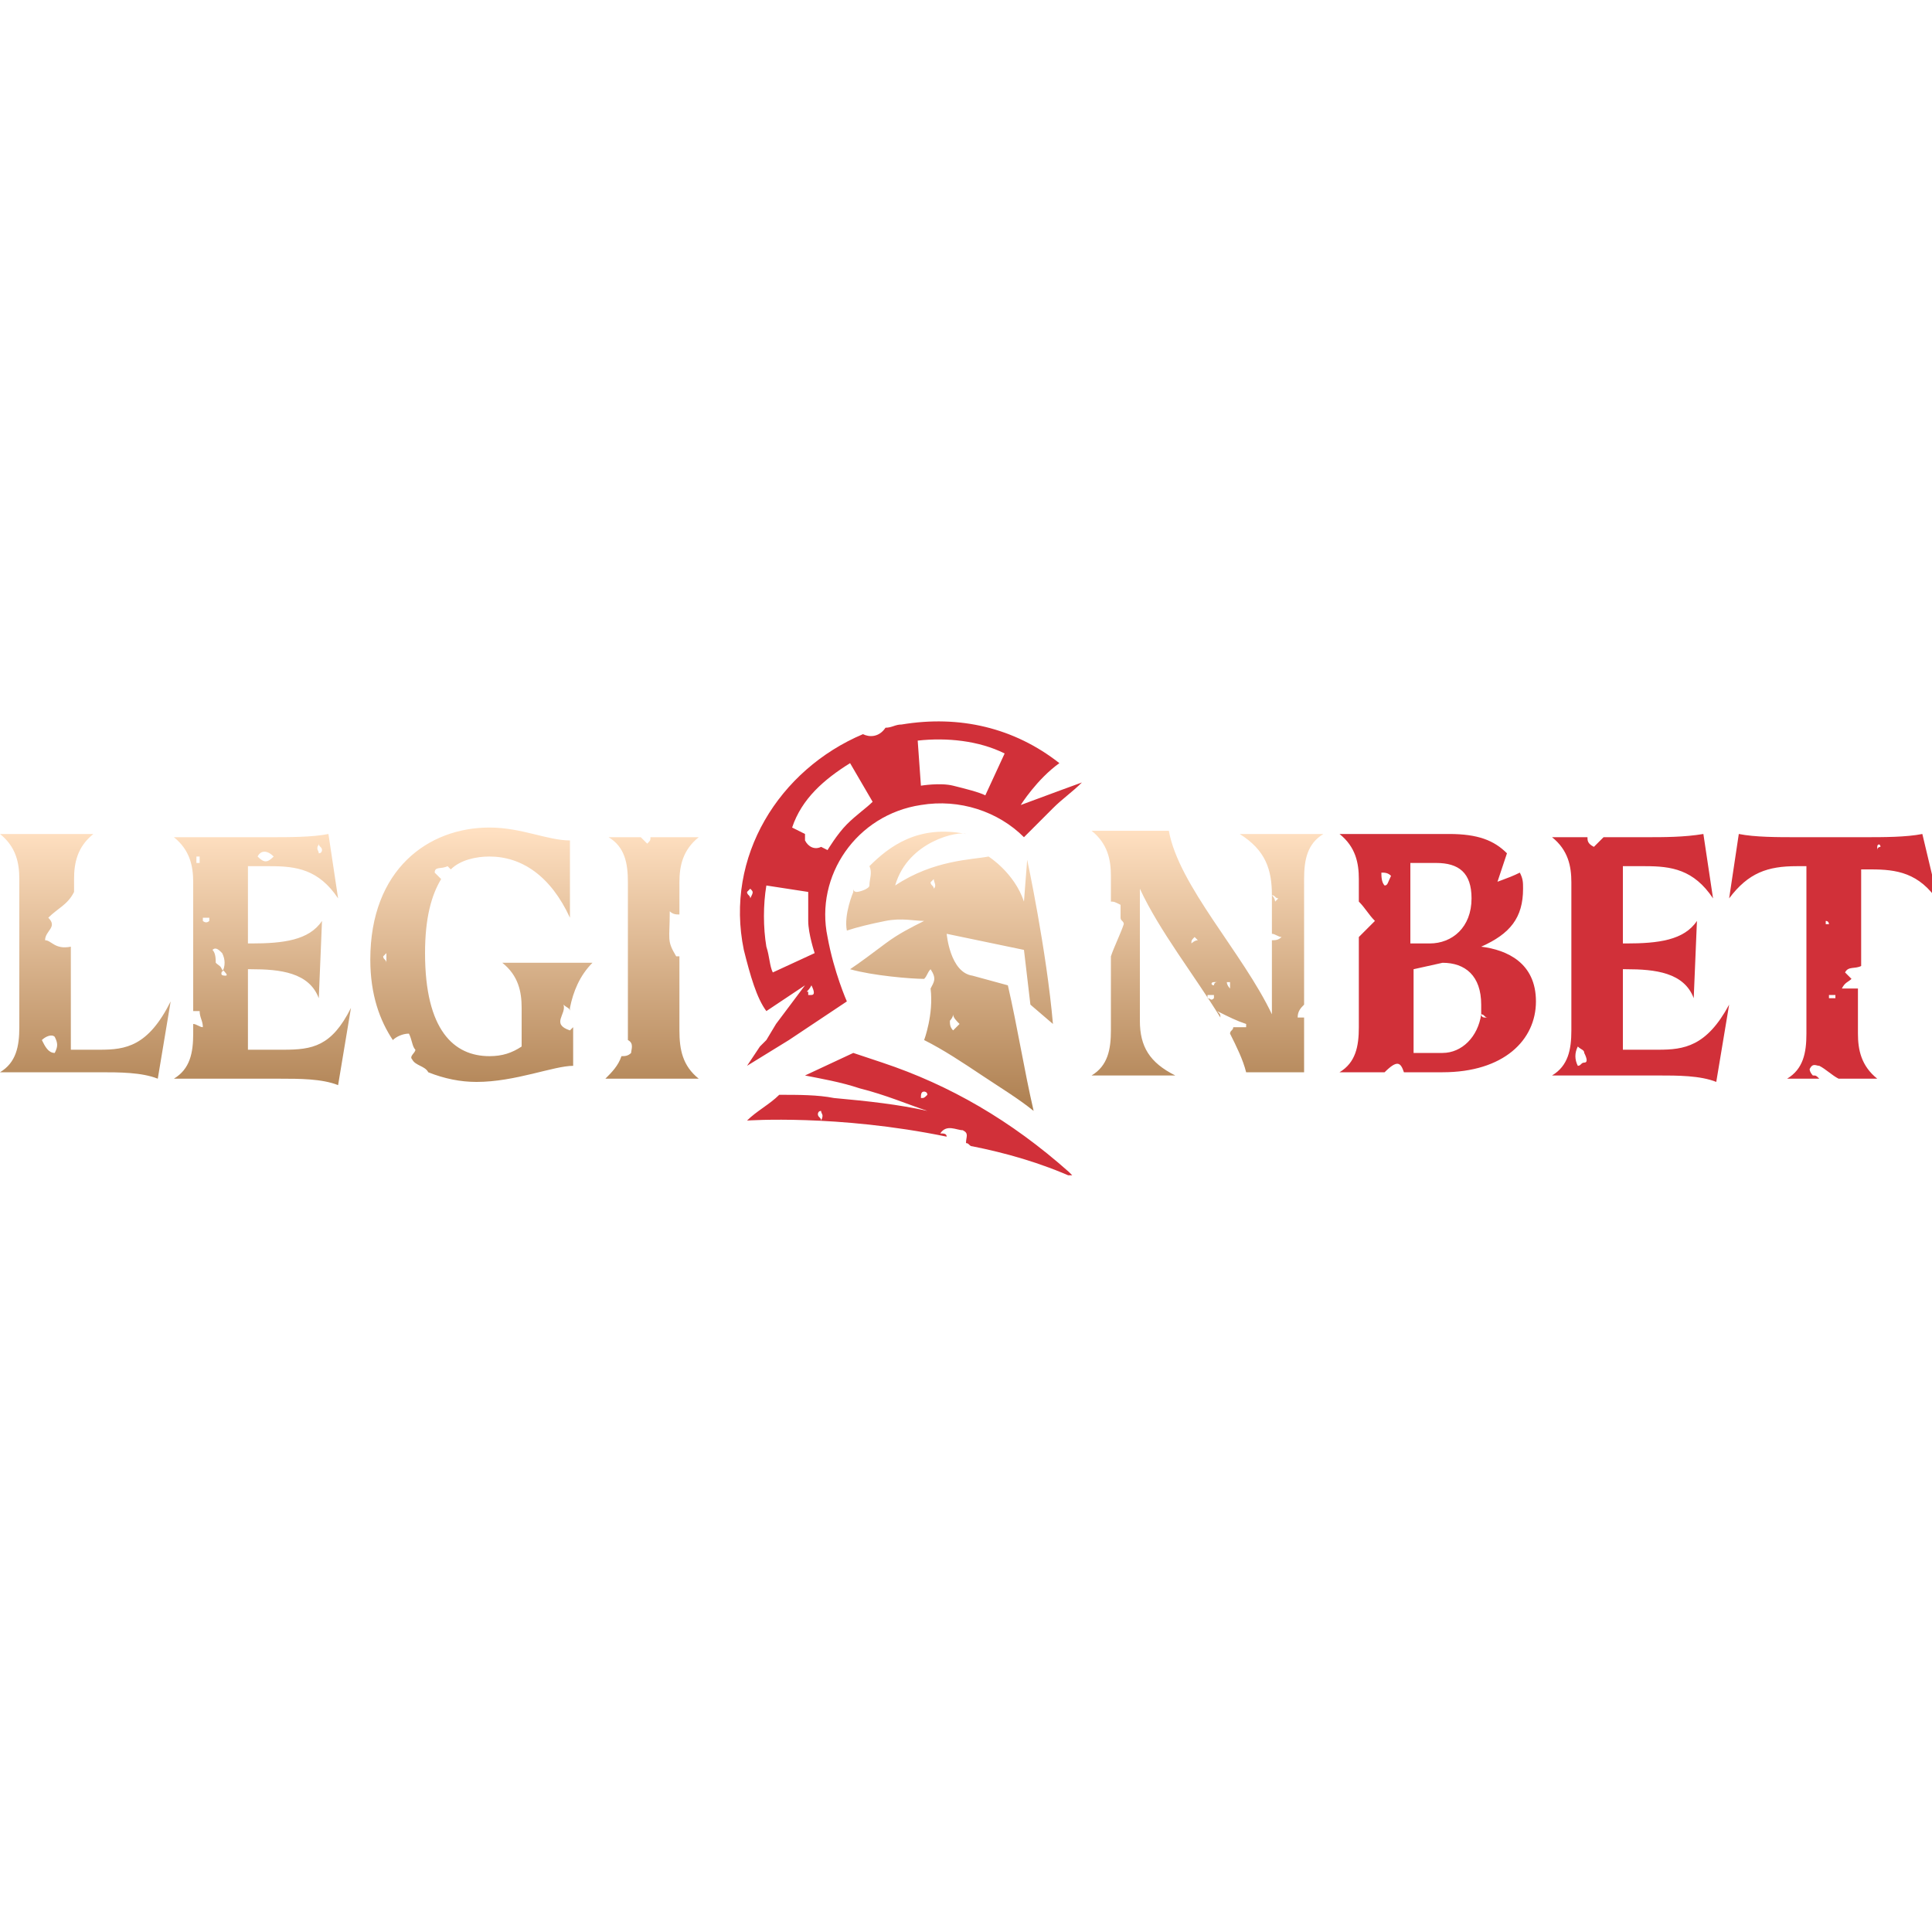 <?xml version="1.0" encoding="iso-8859-1"?>
<!-- Generator: Adobe Illustrator 27.0.0, SVG Export Plug-In . SVG Version: 6.00 Build 0)  -->
<!DOCTYPE svg PUBLIC "-//W3C//DTD SVG 1.1//EN" "http://www.w3.org/Graphics/SVG/1.1/DTD/svg11.dtd">
<svg version="1.1" id="Layer_1" xmlns:x="http://ns.adobe.com/Extensibility/1.0/" xmlns:i="http://ns.adobe.com/AdobeIllustrator/10.0/" xmlns:graph="http://ns.adobe.com/Graphs/1.0/"
	 xmlns="http://www.w3.org/2000/svg" xmlns:xlink="http://www.w3.org/1999/xlink" x="0px" y="0px" width="60px" height="60px"
	 viewBox="0 0 60 60" style="enable-background:new 0 0 60 60;" xml:space="preserve">
<style type="text/css">
	.st0{clip-path:url(#SVGID_00000160875873817094166060000009662876822284196265_);}
	.st1{fill:#D13039;}
	.st2{fill:url(#SVGID_00000080166762957535738320000000323140111280475280_);}
</style>
<g>
	<defs>
		<rect id="SVGID_1_" x="0" y="22.4" width="60" height="14.1"/>
	</defs>
	<clipPath id="SVGID_00000141447985477693863780000009168248304750226832_">
		<use xlink:href="#SVGID_1_"  style="overflow:visible;"/>
	</clipPath>
	<g style="clip-path:url(#SVGID_00000141447985477693863780000009168248304750226832_);">
		<path class="st1" d="M46,29.4c0.9-0.4,1.3-0.9,1.3-1.8c0-0.2,0-0.3-0.1-0.5c-0.4,0.2-0.8,0.3-0.7,0.3c0.1-0.3,0.2-0.6,0.3-0.9
			c-0.4-0.4-0.9-0.6-1.8-0.6h-3.4c0.5,0.4,0.6,0.9,0.6,1.4v0.7c0.2,0.2,0.3,0.4,0.5,0.6c-0.2,0.2-0.4,0.4-0.5,0.5v2.8
			c0,0.6-0.1,1.1-0.6,1.4H43c0,0,0,0,0,0c0.4-0.4,0.5-0.3,0.6,0h1.2c1.9,0,2.9-1,2.9-2.2S46.8,29.5,46,29.4L46,29.4z M43,27.5
			c-0.1-0.1-0.1-0.3-0.1-0.4c0.1,0,0.2,0,0.3,0.1C43.1,27.4,43.1,27.5,43,27.5z M43.9,26.8h0.7c0.7,0,1.1,0.3,1.1,1.1
			c0,0.9-0.6,1.4-1.3,1.4h-0.6V26.8z M46.1,31.6c0,0-0.1,0-0.1-0.1c-0.1,0.7-0.6,1.2-1.2,1.2h-0.9v-2.6l0.9-0.2
			c0.7,0,1.2,0.4,1.2,1.3c0,0.1,0,0.2,0,0.3c0,0,0,0,0,0c0.1,0,0.1,0.1,0.2,0.1C46.2,31.6,46.2,31.6,46.1,31.6L46.1,31.6z
			 M51.5,32.6h-1.1v-2.5h0.1c0.9,0,1.8,0.1,2.1,0.9l0.1-2.4c-0.4,0.6-1.2,0.7-2.2,0.7h-0.1v-2.4h0.7c0.8,0,1.5,0.1,2.1,1l-0.3-2
			C52.3,26,51.7,26,51.1,26h-1.3c-0.1,0.1-0.2,0.2-0.3,0.3c-0.2-0.1-0.2-0.2-0.2-0.3h-1.1c0.5,0.4,0.6,0.9,0.6,1.4v4.6
			c0,0.6-0.1,1.1-0.6,1.4h3.3c0.6,0,1.3,0,1.8,0.2l0.4-2.4C53,32.5,52.3,32.6,51.5,32.6L51.5,32.6z M49.2,33c-0.1,0-0.1,0.1-0.2,0.1
			c-0.1-0.2-0.1-0.4,0-0.6c0.1,0.1,0.2,0.1,0.2,0.2C49.3,32.9,49.3,33,49.2,33L49.2,33z M59.7,25.9C59.2,26,58.5,26,57.9,26h-2.1
			c-0.6,0-1.3,0-1.8-0.1l-0.3,2c0.6-0.8,1.2-1,2.1-1h0.3v5.2c0,0.6-0.1,1.1-0.6,1.4h1c-0.1-0.1-0.1-0.1-0.2-0.1c0,0-0.1-0.1-0.1-0.2
			c0.1-0.2,0.2-0.1,0.3-0.1c0.2,0.1,0.4,0.3,0.6,0.4h1.2c-0.5-0.4-0.6-0.9-0.6-1.4v-1.4c-0.2,0-0.3,0-0.5,0c0.1-0.2,0.2-0.2,0.3-0.3
			c-0.1-0.1-0.2-0.2-0.2-0.2c0.1-0.2,0.3-0.1,0.5-0.2v-3h0.3c0.8,0,1.5,0.1,2.1,1L59.7,25.9L59.7,25.9z M56.7,28.6
			C56.7,28.6,56.8,28.6,56.7,28.6c0.1,0,0.1,0.1,0.1,0.1c0,0-0.1,0-0.1,0C56.7,28.7,56.7,28.6,56.7,28.6L56.7,28.6z M56.8,31
			c0,0,0-0.1,0-0.1c0.1,0,0.1,0,0.2,0c0,0,0,0.1,0,0.1C56.9,31,56.9,31,56.8,31z M58.4,26.3c0,0-0.1,0-0.1,0.1c0,0,0-0.1,0-0.1
			C58.3,26.2,58.4,26.2,58.4,26.3C58.4,26.2,58.4,26.3,58.4,26.3L58.4,26.3z M23.8,32.3l-0.2,0.2l-0.4,0.6l1.3-0.8l1.8-1.2
			c0,0-0.4-0.9-0.6-2c-0.4-1.9,0.9-3.8,2.9-4.1c1.2-0.2,2.4,0.2,3.2,1c0.3-0.3,0.6-0.6,0.9-0.9c0.3-0.3,0.6-0.5,0.9-0.8
			c0,0-1.1,0.4-1.9,0.7c0,0,0.5-0.8,1.2-1.3c-1.4-1.1-3.1-1.5-4.9-1.2c-0.2,0-0.3,0.1-0.5,0.1c-0.2,0.3-0.5,0.3-0.7,0.2
			c-2.6,1.1-4.3,3.8-3.7,6.7c0.2,0.8,0.4,1.5,0.7,1.9l1.2-0.8l-0.9,1.2L23.8,32.3L23.8,32.3z M31.2,23.4l-0.6,1.3
			c-0.2-0.1-0.6-0.2-1-0.3c-0.4-0.1-1,0-1,0L28.5,23C29.4,22.9,30.4,23,31.2,23.4L31.2,23.4z M26.4,23.7l0.7,1.2
			c-0.2,0.2-0.5,0.4-0.8,0.7c-0.3,0.3-0.6,0.8-0.6,0.8l-0.2-0.1c-0.2,0.1-0.4,0-0.5-0.2c0-0.1,0-0.1,0-0.2l-0.4-0.2
			C24.9,24.8,25.6,24.2,26.4,23.7L26.4,23.7z M23.3,27.9c0-0.1-0.1-0.1-0.1-0.2c0,0,0.1-0.1,0.1-0.1C23.4,27.7,23.4,27.7,23.3,27.9
			C23.4,27.8,23.4,27.8,23.3,27.9L23.3,27.9z M24,30.2c-0.1-0.2-0.1-0.5-0.2-0.8c-0.1-0.6-0.1-1.3,0-1.9l1.3,0.2c0,0.3,0,0.6,0,0.9
			c0,0.4,0.2,1,0.2,1L24,30.2L24,30.2z M25.2,30.6c0.1,0.2,0.1,0.3,0,0.3c0,0-0.1,0-0.1,0c0,0,0-0.1,0-0.1
			C25,30.8,25.1,30.8,25.2,30.6L25.2,30.6z M27.4,33l-0.9-0.3L25,33.4c0.5,0.1,1.1,0.2,1.7,0.4c0.8,0.2,1.5,0.5,2.1,0.7
			c-0.9-0.2-1.8-0.3-2.9-0.4C25.4,34,24.8,34,24.2,34c-0.3,0.3-0.7,0.5-1,0.8c0,0,2.8-0.2,6.2,0.5c0-0.1-0.1-0.1-0.2-0.1
			c0.2-0.3,0.5-0.1,0.7-0.1c0.2,0.1,0.1,0.2,0.1,0.4c0.1,0,0.1,0.1,0.2,0.1c1,0.2,2.1,0.5,3.2,1l-0.2-0.2
			C31.4,34.8,29.5,33.7,27.4,33L27.4,33z M28.6,34.1C28.6,34.1,28.6,34.1,28.6,34.1c0-0.1,0-0.2,0.1-0.2c0,0,0.1,0,0.1,0.1
			C28.7,34.1,28.7,34.1,28.6,34.1L28.6,34.1z M25.5,34.8c0-0.1-0.1-0.1-0.1-0.2c0,0,0-0.1,0.1-0.1C25.5,34.6,25.6,34.6,25.5,34.8
			C25.6,34.7,25.6,34.7,25.5,34.8L25.5,34.8z"/>
		
			<linearGradient id="SVGID_00000164482088863328521110000001782760875622400390_" gradientUnits="userSpaceOnUse" x1="20.52" y1="27.505" x2="20.52" y2="36.197" gradientTransform="matrix(1 0 0 -1 0 62)">
			<stop  offset="0" style="stop-color:#AD7F50"/>
			<stop  offset="1" style="stop-color:#FFE0C1"/>
		</linearGradient>
		<path style="fill:url(#SVGID_00000164482088863328521110000001782760875622400390_);" d="M8.8,32.6H7.7v-2.5h0.1
			c0.9,0,1.8,0.1,2.1,0.9l0.1-2.4c-0.4,0.6-1.2,0.7-2.2,0.7H7.7v-2.4h0.7c0.8,0,1.5,0.1,2.1,1l-0.3-2C9.7,26,9,26,8.4,26h-3
			c0.5,0.4,0.6,0.9,0.6,1.4v4c0.1,0,0.2,0,0.2,0c0,0.2,0.1,0.3,0.1,0.5c-0.1,0-0.2-0.1-0.3-0.1v0.3c0,0.6-0.1,1.1-0.6,1.4h3.3
			c0.6,0,1.3,0,1.8,0.2l0.4-2.4C10.3,32.5,9.7,32.6,8.8,32.6L8.8,32.6z M9.9,26.2c0,0.1,0.1,0.1,0.1,0.2c0,0,0,0.1-0.1,0.1
			C9.9,26.4,9.8,26.4,9.9,26.2C9.8,26.3,9.9,26.3,9.9,26.2z M8.5,26.6c-0.2,0.2-0.3,0.2-0.5,0C8.1,26.4,8.3,26.4,8.5,26.6z
			 M6.2,26.8c0,0-0.1,0-0.1,0c0-0.1,0-0.1,0-0.2c0,0,0.1,0,0.1,0C6.2,26.7,6.2,26.8,6.2,26.8z M6.3,28.6c0,0,0-0.1,0-0.1
			c0.1,0,0.1,0,0.2,0c0,0,0,0.1,0,0.1C6.4,28.7,6.3,28.6,6.3,28.6z M6.6,29.5c0.1-0.1,0.2,0,0.3,0.1c0.1,0.2,0.1,0.4,0,0.6
			C6.9,30,6.8,30,6.7,29.9C6.7,29.8,6.7,29.6,6.6,29.5L6.6,29.5z M7,30.3c-0.2,0-0.1-0.1-0.1-0.2C7,30.2,7.1,30.3,7,30.3z M3.1,32.6
			H2.2v-3.2c0,0,0,0,0,0c-0.5,0.1-0.6-0.2-0.8-0.2c0-0.3,0.4-0.4,0.1-0.7c0.3-0.3,0.6-0.4,0.8-0.8v-0.3c0,0,0-0.1,0-0.1
			c0-0.5,0.1-1,0.6-1.4H0c0.5,0.4,0.6,0.9,0.6,1.4v4.6c0,0.6-0.1,1.1-0.6,1.4h3.1c0.6,0,1.3,0,1.8,0.2l0.4-2.4
			C4.6,32.5,3.9,32.6,3.1,32.6L3.1,32.6z M1.7,32.7c-0.2,0-0.3-0.2-0.4-0.4c0.1-0.1,0.3-0.2,0.4-0.1C1.8,32.4,1.8,32.5,1.7,32.7
			L1.7,32.7z M18.4,29.9h-2.8c0.5,0.4,0.6,0.9,0.6,1.4v1.2c-0.3,0.2-0.6,0.3-1,0.3c-1.1,0-2-0.8-2-3.2c0-1.1,0.2-1.8,0.5-2.3
			l-0.2-0.2c0-0.2,0.2-0.1,0.4-0.2c0,0,0.1,0.1,0.1,0.1c0.3-0.3,0.8-0.4,1.2-0.4c1,0,1.9,0.6,2.5,1.9v-2.4c-0.7,0-1.5-0.4-2.5-0.4
			c-1.9,0-3.7,1.3-3.7,4.1c0,1.1,0.3,1.9,0.7,2.5c0.1-0.1,0.3-0.2,0.5-0.2c0.1,0.2,0.1,0.4,0.2,0.5c0,0.1-0.2,0.2-0.1,0.3
			c0.1,0.2,0.4,0.2,0.5,0.4c0.5,0.2,1,0.3,1.5,0.3c1.2,0,2.4-0.5,3-0.5v-1.2c0,0,0,0-0.1,0.1c-0.6-0.2-0.1-0.5-0.2-0.8
			c0.1,0.1,0.2,0.1,0.2,0.2v-0.1C17.8,30.8,18,30.3,18.4,29.9C18.4,29.9,18.4,29.9,18.4,29.9L18.4,29.9z M12,29.9
			c0-0.1-0.1-0.1-0.1-0.2c0,0,0.1-0.1,0.1-0.1C12,29.7,12,29.7,12,29.9C12.1,29.8,12,29.8,12,29.9z M21.7,33.5h-2.9
			c0.2-0.2,0.4-0.4,0.5-0.7c0.1,0,0.2,0,0.3-0.1c0-0.1,0.1-0.3-0.1-0.4h0c0-0.1,0-0.2,0-0.3v-4.6c0-0.6-0.1-1.1-0.6-1.4h1
			c0.1,0.1,0.1,0.1,0.2,0.2c0.1-0.1,0.1-0.1,0.1-0.2h1.5c-0.5,0.4-0.6,0.9-0.6,1.4v1c-0.1,0-0.2,0-0.3-0.1c0,0.9-0.1,0.9,0.2,1.4
			c0,0,0.1,0,0.1,0v2.3C21.1,32.6,21.2,33.1,21.7,33.5L21.7,33.5z M39.5,27.8L39.5,27.8C39.5,27.8,39.6,27.8,39.5,27.8
			c0.1,0,0.1,0.1,0.2,0.1c0,0-0.1,0.1-0.1,0.1C39.6,28,39.6,27.9,39.5,27.8V29c0.1,0,0.2,0.1,0.3,0.1c-0.1,0.1-0.2,0.1-0.3,0.1v2.3
			c-0.9-1.9-2.9-4-3.2-5.7h-2.4c0.5,0.4,0.6,0.9,0.6,1.4V28c0.1,0,0.1,0,0.3,0.1c0,0.1,0,0.3,0,0.4c0,0.1,0.1,0.1,0.1,0.2
			c-0.1,0.3-0.3,0.7-0.4,1V31v1c0,0.6-0.1,1.1-0.6,1.4h2.6c-0.8-0.4-1.1-0.9-1.1-1.7c0,0,0-0.1,0-0.1c0,0,0,0,0,0c0,0,0,0,0,0v-4
			c0.6,1.3,1.7,2.7,2.5,4c0-0.1,0-0.1-0.1-0.2c0.4,0.2,0.6,0.3,0.9,0.4c0,0,0,0.1,0,0.1h-0.4c0,0.1-0.1,0.1-0.1,0.2
			c0.2,0.4,0.4,0.8,0.5,1.2h1.8v-1.7c-0.1,0-0.2,0-0.2,0c0-0.2,0.1-0.3,0.2-0.4v-3.9c0-0.6,0.1-1.1,0.6-1.4h-2.6
			C39.3,26.4,39.5,27,39.5,27.8L39.5,27.8z M37,29.3C37,29.3,36.9,29.2,37,29.3c0-0.1,0-0.1,0.1-0.2c0,0,0.1,0.1,0.1,0.1
			C37.1,29.2,37,29.3,37,29.3L37,29.3z M37.5,31c0,0,0-0.1,0-0.1c0.1,0,0.1,0,0.2,0c0,0,0,0.1,0,0.1C37.6,31.1,37.6,31,37.5,31z
			 M37.7,30.6C37.7,30.6,37.6,30.6,37.7,30.6c-0.1,0-0.1-0.1,0-0.1c0,0,0,0,0.1,0C37.7,30.5,37.7,30.6,37.7,30.6z M38.2,30.7
			c0,0-0.1-0.1-0.1-0.2c0,0,0.1,0,0.1,0C38.2,30.6,38.2,30.6,38.2,30.7C38.2,30.7,38.2,30.7,38.2,30.7L38.2,30.7z M31.8,28
			c-0.3-0.9-1.1-1.4-1.1-1.4c-0.5,0.1-1.7,0.1-2.9,0.9c0.4-1.4,2-1.7,2.2-1.6c-1.5-0.3-2.4,0.4-3,1c0.1,0.2,0,0.4,0,0.6
			c0,0.1-0.3,0.2-0.4,0.2c0,0-0.1,0-0.1-0.1c0,0.1,0,0.1,0,0.1s-0.3,0.7-0.2,1.2c0.3-0.1,0.7-0.2,1.2-0.3c0.5-0.1,0.9,0,1.2,0
			c-0.4,0.2-0.8,0.4-1.2,0.7c-0.4,0.3-0.8,0.6-1.1,0.8c0,0,0,0,0,0c0.7,0.2,1.9,0.3,2.3,0.3c0.1-0.1,0.1-0.2,0.2-0.3
			c0.2,0.3,0.1,0.4,0,0.6c0,0,0,0,0,0c0.1,0.8-0.2,1.6-0.2,1.6c0.6,0.3,1.2,0.7,1.8,1.1c0.6,0.4,1.1,0.7,1.6,1.1
			c-0.3-1.3-0.5-2.6-0.8-3.9l-1.1-0.3c-0.7-0.1-0.8-1.3-0.8-1.3l2.4,0.5l0.2,1.7l0.7,0.6c-0.2-2.3-0.8-5.1-0.8-5.1L31.8,28L31.8,28z
			 M29,27.6c0-0.1-0.1-0.1-0.1-0.2c0,0,0.1-0.1,0.1-0.1C29,27.4,29.1,27.5,29,27.6C29.1,27.6,29,27.6,29,27.6L29,27.6z M29.8,31.8
			c-0.1,0.1-0.1,0.1-0.2,0.2c-0.1-0.1-0.1-0.2-0.1-0.3c0,0,0.1-0.1,0.1-0.2C29.6,31.6,29.7,31.7,29.8,31.8z"/>
	</g>
</g>
</svg>
